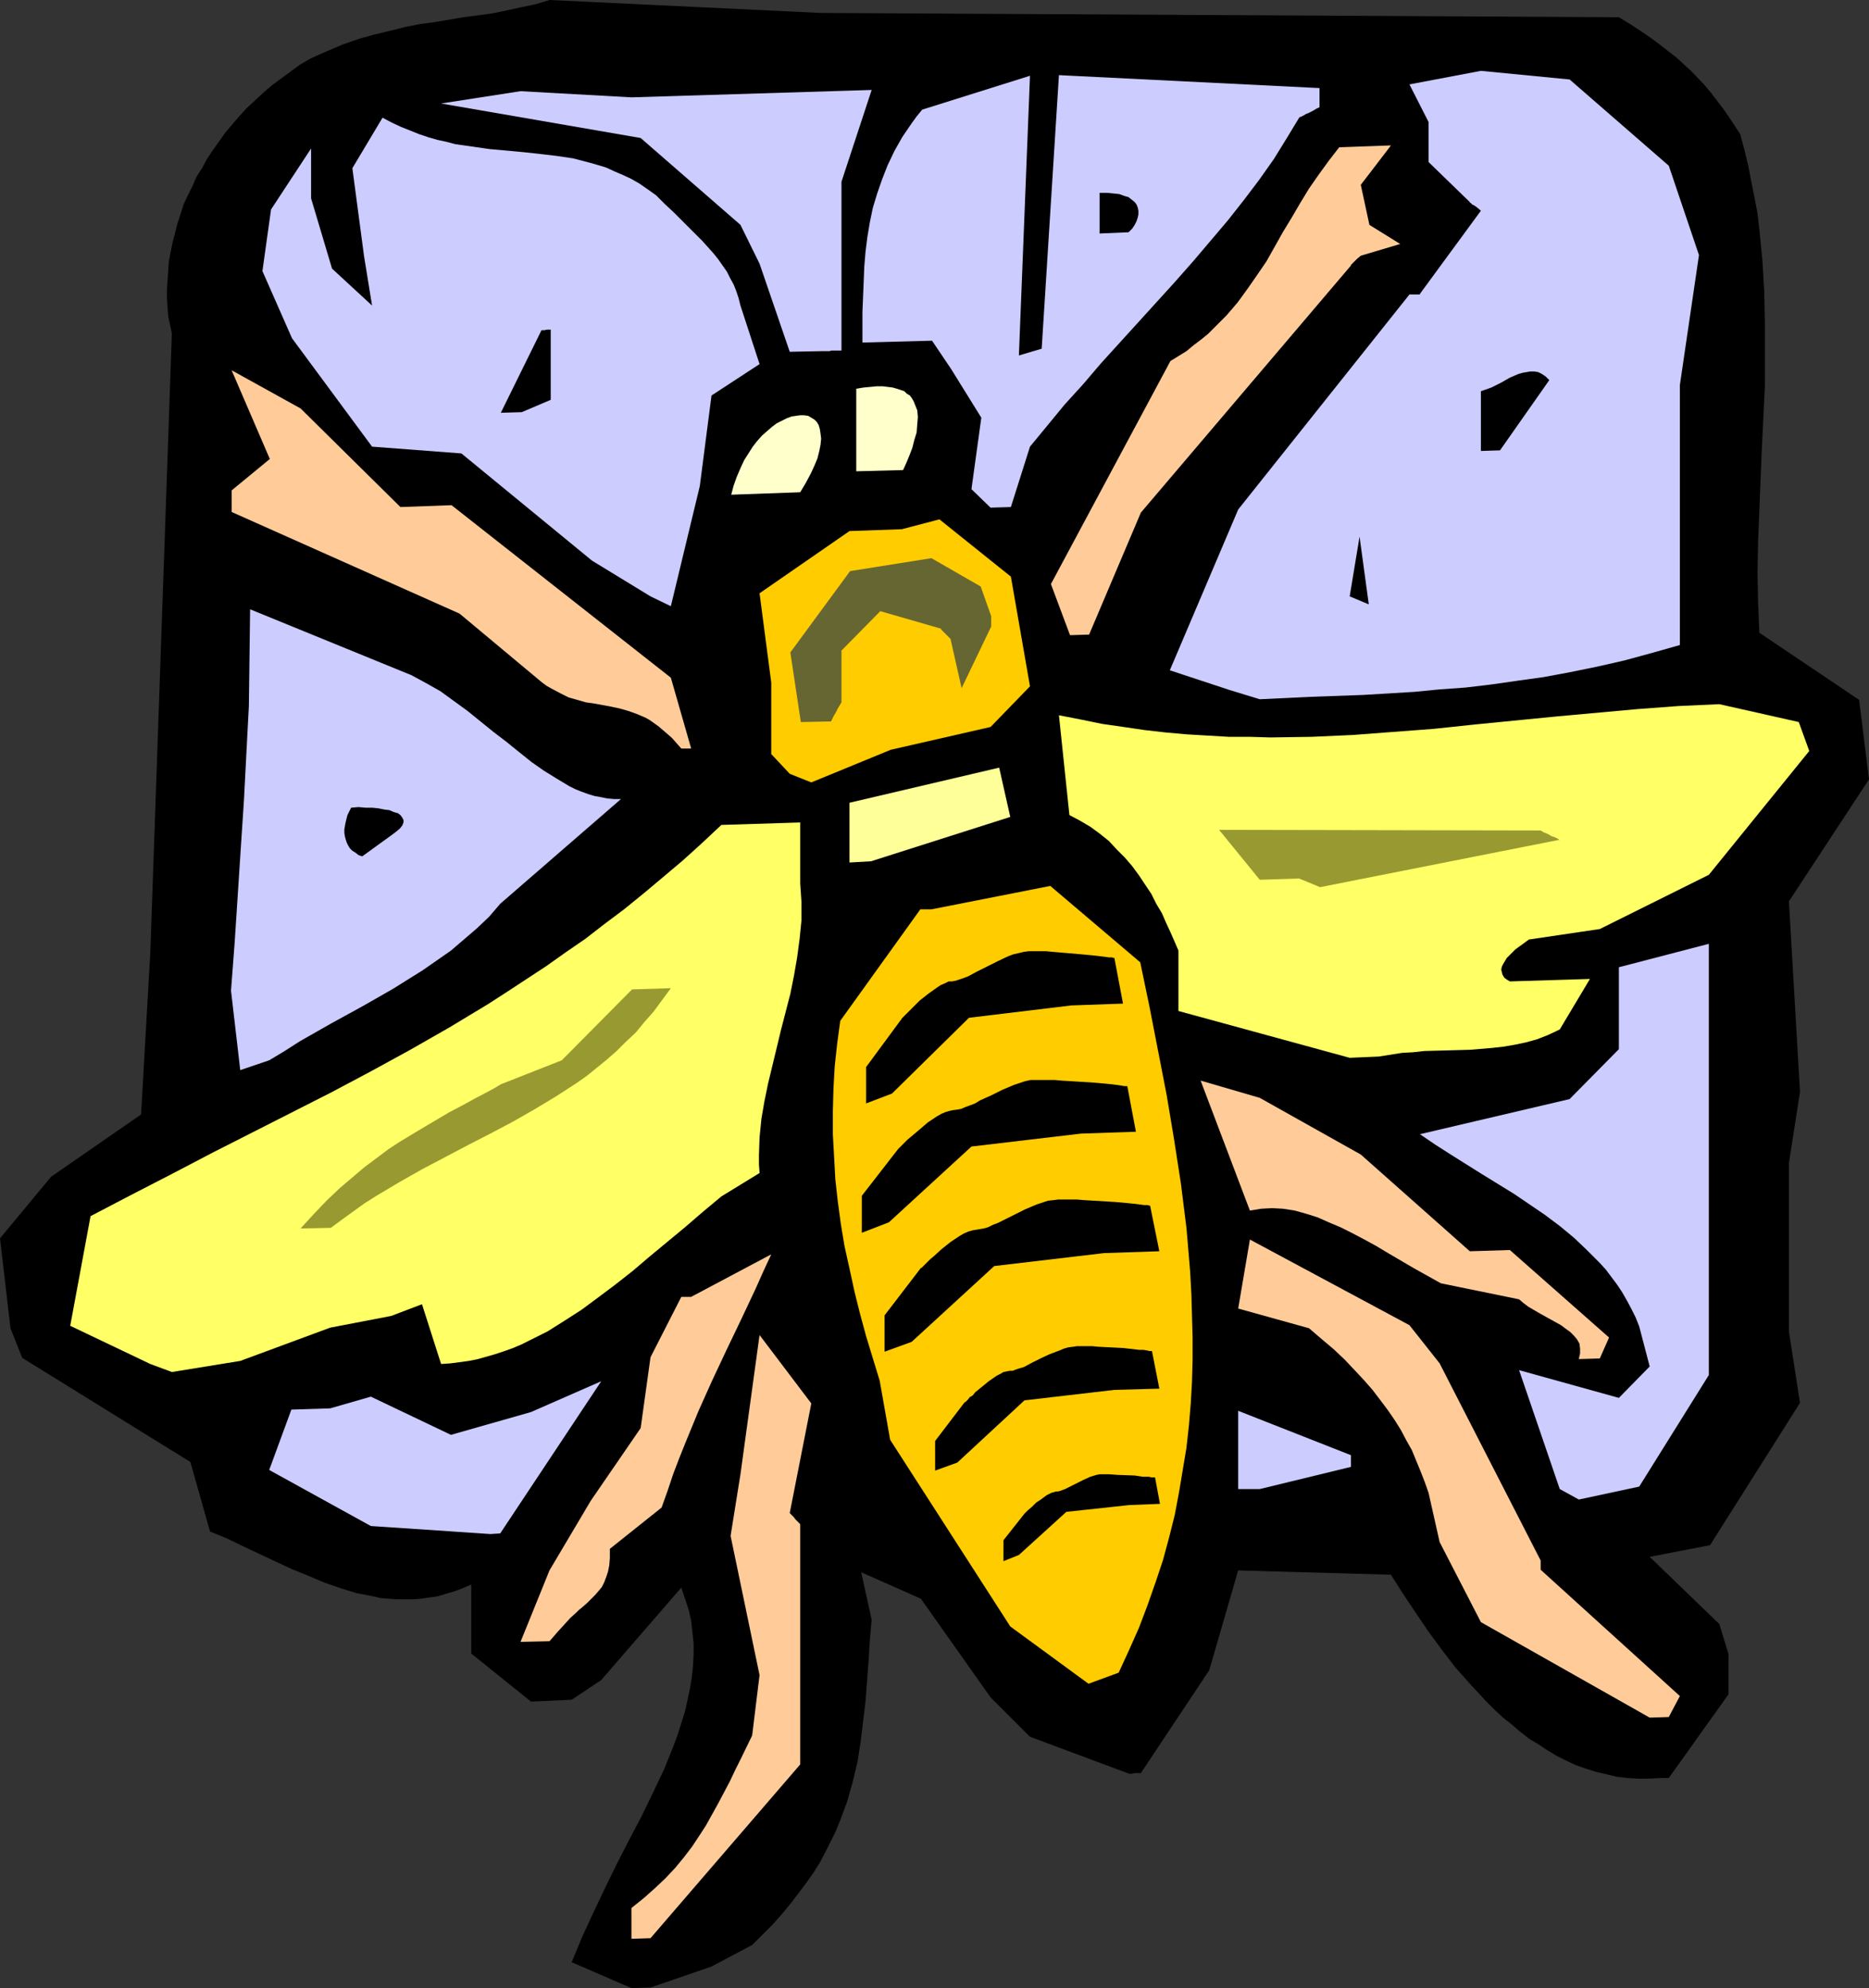 <?xml version="1.0" encoding="UTF-8" standalone="no"?>
<svg
   version="1.0"
   width="129.724mm"
   height="137.981mm"
   id="svg35"
   sodipodi:docname="Bee 10.wmf"
   xmlns:inkscape="http://www.inkscape.org/namespaces/inkscape"
   xmlns:sodipodi="http://sodipodi.sourceforge.net/DTD/sodipodi-0.dtd"
   xmlns="http://www.w3.org/2000/svg"
   xmlns:svg="http://www.w3.org/2000/svg">
  <rect width="100%" height="100%" fill="#333333" stroke="none"/>
  <sodipodi:namedview
     id="namedview35"
     pagecolor="#ffffff"
     bordercolor="#000000"
     borderopacity="0.25"
     inkscape:showpageshadow="2"
     inkscape:pageopacity="0.0"
     inkscape:pagecheckerboard="0"
     inkscape:deskcolor="#d1d1d1"
     inkscape:document-units="mm" />
  <defs
     id="defs1">
    <pattern
       id="WMFhbasepattern"
       patternUnits="userSpaceOnUse"
       width="6"
       height="6"
       x="0"
       y="0" />
  </defs>
  <path
     style="fill:#000000;fill-opacity:1;fill-rule:evenodd;stroke:none"
     d="m 165.64,521.502 -15.675,-6.787 2.747,-6.626 2.909,-6.303 3.07,-6.464 3.07,-6.303 3.232,-6.303 3.232,-6.141 3.07,-6.303 2.909,-6.141 2.424,-5.979 1.131,-3.071 0.97,-3.071 0.97,-3.071 0.646,-2.909 0.646,-3.071 0.485,-2.909 0.323,-3.071 0.162,-2.909 v -2.909 l -0.323,-3.071 -0.323,-2.909 -0.646,-2.909 -0.97,-2.909 -0.97,-2.909 -21.008,24.241 -7.757,5.171 -10.666,0.485 -15.675,-12.605 v -18.1 l -2.262,0.97 -2.101,0.808 -2.262,0.646 -2.101,0.646 -2.262,0.323 -2.101,0.323 -2.101,0.162 h -2.101 -2.262 l -2.101,-0.162 -2.101,-0.162 -2.101,-0.485 -4.202,-0.808 -4.202,-1.293 -4.202,-1.454 -4.202,-1.778 -4.363,-1.778 -4.202,-1.939 -8.565,-4.04 -4.363,-2.101 -4.363,-1.778 L 49.934,383.49 5.818,356.179 2.747,348.422 0,324.828 13.413,308.667 37.006,292.345 39.43,249.842 45.086,87.429 44.602,85.166 44.117,82.904 43.955,80.641 43.794,78.217 v -2.262 l 0.162,-2.424 0.162,-2.424 0.162,-2.424 0.485,-2.586 0.485,-2.424 0.646,-2.424 0.646,-2.586 0.808,-2.424 0.808,-2.586 1.131,-2.424 1.131,-2.262 1.131,-2.586 1.454,-2.262 1.293,-2.424 1.616,-2.424 3.232,-4.525 1.778,-2.101 1.939,-2.262 1.939,-2.101 2.101,-1.939 2.262,-2.101 2.262,-1.939 2.424,-1.778 2.424,-1.778 2.424,-1.778 2.747,-1.616 4.363,-1.939 4.202,-1.778 4.202,-1.454 4.04,-1.131 4.04,-0.97 3.878,-0.97 4.04,-0.808 3.717,-0.485 7.595,-1.293 7.434,-0.97 3.878,-0.808 3.717,-0.808 3.878,-0.808 L 144.147,0 l 71.104,3.394 209.433,1.131 2.909,1.778 2.747,1.778 2.586,1.778 2.424,1.778 2.262,1.778 2.101,1.616 1.939,1.778 1.939,1.778 3.555,3.717 1.616,1.939 1.616,2.101 1.616,2.101 1.454,2.101 1.616,2.424 1.454,2.262 1.131,4.202 0.97,4.04 0.808,4.202 0.808,4.04 0.808,4.202 0.485,4.202 0.808,8.242 0.485,8.242 0.162,8.242 v 8.242 8.242 l -0.808,16.484 -0.646,16.161 -0.323,8.08 -0.162,8.08 0.162,7.919 0.323,7.919 26.179,17.615 2.586,20.847 -21.008,31.998 2.909,49.936 -2.909,18.746 v 44.118 l 2.909,18.746 -23.594,37.331 -15.837,3.071 18.261,17.615 2.424,7.919 v 10.504 l -15.675,21.978 h -0.808 -0.485 -0.97 l -2.909,0.162 h -2.909 l -2.747,-0.162 -2.747,-0.323 -2.747,-0.646 -2.747,-0.646 -2.586,-0.808 -2.747,-0.97 -2.424,-1.131 -2.586,-1.293 -2.424,-1.454 -2.424,-1.616 -2.424,-1.454 -2.262,-1.778 -2.262,-1.939 -2.262,-1.778 -2.262,-2.101 -2.101,-2.101 -4.04,-4.363 -4.04,-4.525 -3.717,-4.848 -3.555,-4.848 -3.394,-5.01 -3.232,-4.848 -3.07,-4.848 -40.077,-1.131 -7.595,26.18 -17.938,26.988 h -0.97 -0.808 l -0.485,0.162 h -0.808 l -26.018,-9.696 -10.342,-10.343 -18.261,-25.857 -15.675,-6.949 2.747,12.444 -0.485,5.495 -0.323,5.333 -0.808,10.666 -0.646,5.333 -0.646,5.333 -0.808,5.171 -1.293,5.333 -1.454,5.171 -0.97,2.586 -0.97,2.586 -1.131,2.747 -1.293,2.586 -1.293,2.586 -1.454,2.747 -1.616,2.586 -1.939,2.747 -1.939,2.586 -2.101,2.747 -2.262,2.747 -2.424,2.747 -2.747,2.747 -2.747,2.747 -10.666,5.656 -15.998,5.495 z"
     id="path1" />
  <path
     style="fill:#ffcc99;fill-opacity:1;fill-rule:evenodd;stroke:none"
     d="m 165.64,508.573 v -8.08 l 3.232,-2.586 2.909,-2.586 2.747,-2.586 2.586,-2.747 2.262,-2.747 2.101,-2.747 1.939,-2.909 1.778,-2.747 1.616,-2.909 1.616,-2.909 3.07,-5.818 1.454,-3.071 1.454,-2.909 2.909,-5.979 1.939,-15.837 -7.595,-36.523 2.586,-16.161 5.01,-36.523 13.574,17.938 -5.656,28.766 0.97,0.97 0.646,0.808 0.485,0.485 0.323,0.323 0.162,0.162 0.162,0.162 v 23.594 18.1 21.332 l -39.269,45.573 z"
     id="path2" />
  <path
     style="fill:#ffcc99;fill-opacity:1;fill-rule:evenodd;stroke:none"
     d="m 432.764,450.557 -44.278,-25.049 -10.827,-21.009 -2.909,-12.928 -0.97,-2.747 -1.131,-2.909 -1.131,-2.747 -1.131,-2.747 -1.454,-2.586 -1.454,-2.747 -1.616,-2.586 -1.778,-2.586 -1.939,-2.586 -2.101,-2.747 -2.262,-2.586 -2.424,-2.586 -2.586,-2.747 -2.909,-2.747 -3.07,-2.586 -3.394,-2.909 -18.584,-5.171 3.07,-18.1 41.854,22.463 7.918,10.02 26.502,51.714 v 2.424 l 36.522,33.129 -2.909,5.495 z"
     id="path3" />
  <path
     style="fill:#ffcc00;fill-opacity:1;fill-rule:evenodd;stroke:none"
     d="m 285.547,441.669 -20.523,-15.029 -31.512,-48.967 -2.747,-15.514 -1.778,-5.818 -1.778,-5.818 -1.616,-5.979 -1.454,-5.818 -1.293,-5.979 -1.293,-5.818 -0.97,-5.818 -0.808,-5.979 -0.646,-5.818 -0.323,-5.979 -0.323,-5.818 v -5.979 l 0.162,-5.979 0.323,-5.818 0.646,-5.979 0.808,-5.979 21.008,-29.251 h 0.97 0.646 1.293 l 31.189,-6.141 23.594,20.039 2.424,11.636 2.262,11.636 2.262,11.636 1.939,11.636 1.778,11.474 1.454,11.636 0.485,5.656 0.485,5.818 0.323,5.818 0.162,5.656 0.162,5.818 v 5.818 l -0.162,5.818 -0.323,5.656 -0.485,5.818 -0.646,5.818 -0.97,5.818 -0.97,5.818 -1.131,5.979 -1.454,5.818 -1.616,5.979 -1.939,5.818 -2.101,5.979 -2.262,5.979 -2.586,5.818 -2.747,5.979 z"
     id="path4" />
  <path
     style="fill:#ffcc99;fill-opacity:1;fill-rule:evenodd;stroke:none"
     d="m 136.552,430.679 7.595,-18.746 10.827,-18.261 13.09,-19.069 2.586,-18.585 8.08,-15.837 h 0.808 0.646 1.131 l 21.008,-11.151 -2.101,4.525 -1.939,4.363 -3.878,8.242 -3.878,8.08 -3.717,7.919 -3.555,7.919 -3.394,8.242 -1.616,4.04 -1.616,4.202 -1.454,4.363 -1.616,4.525 -13.574,10.828 v 1.293 1.131 l -0.162,1.939 -0.323,1.616 -0.485,1.454 -0.485,1.293 -0.646,1.293 -0.808,0.97 -0.97,1.131 -0.97,0.97 -1.131,1.131 -1.293,1.131 -0.808,0.646 -0.646,0.646 -1.616,1.454 -1.616,1.778 -1.778,1.939 -0.97,1.131 -1.131,1.293 z"
     id="path5" />
  <path
     style="fill:#ccccff;fill-opacity:1;fill-rule:evenodd;stroke:none"
     d="m 128.633,402.398 -31.35,-2.101 -26.664,-14.706 5.818,-15.837 10.181,-0.323 10.666,-3.071 21.008,10.02 21.008,-5.979 18.422,-8.08 -26.502,39.917 z"
     id="path6" />
  <path
     style="fill:#ccccff;fill-opacity:1;fill-rule:evenodd;stroke:none"
     d="m 409.171,390.601 -10.666,-31.19 26.179,7.272 8.08,-8.242 -2.747,-10.504 -0.97,-2.424 -1.131,-2.262 -1.131,-2.101 -1.293,-2.262 -1.293,-1.939 -1.454,-1.939 -1.454,-1.939 -1.616,-1.778 -3.394,-3.394 -3.394,-3.232 -3.717,-3.071 -3.878,-2.909 -4.04,-2.747 -4.04,-2.747 -8.403,-5.171 -8.242,-5.171 -4.04,-2.586 -4.04,-2.747 39.269,-9.212 12.928,-13.09 v -21.494 l 23.594,-6.141 v 86.782 26.342 l -18.261,29.251 -15.837,3.394 z"
     id="path7" />
  <path
     style="fill:#ccccff;fill-opacity:1;fill-rule:evenodd;stroke:none"
     d="m 324.816,390.601 v -20.524 l 29.573,11.636 v 3.071 l -23.917,5.818 z"
     id="path8" />
  <path
     style="fill:#ffcc99;fill-opacity:1;fill-rule:evenodd;stroke:none"
     d="m 414.18,356.502 0.162,-0.808 0.162,-0.646 v -0.646 -0.646 l -0.162,-1.293 -0.646,-1.131 -0.808,-0.97 -0.97,-0.97 -1.131,-0.808 -1.293,-0.97 -2.909,-1.616 -2.909,-1.616 -2.747,-1.616 -1.293,-0.97 -1.131,-0.97 -20.523,-4.202 -6.949,-3.879 -6.626,-3.879 -3.232,-1.939 -3.232,-1.778 -3.07,-1.616 -3.232,-1.616 -3.07,-1.293 -2.909,-1.293 -3.07,-0.97 -2.909,-0.808 -3.07,-0.485 -2.909,-0.162 -2.909,0.162 -2.909,0.485 -12.928,-34.099 15.514,4.525 26.502,14.868 28.603,25.372 10.504,-0.323 26.018,22.948 -2.424,5.495 z"
     id="path9" />
  <path
     style="fill:#ffff66;fill-opacity:1;fill-rule:evenodd;stroke:none"
     d="m 39.43,357.795 -21.008,-10.02 5.333,-28.766 10.827,-5.656 10.666,-5.495 10.504,-5.495 10.504,-5.333 20.685,-10.504 10.342,-5.495 10.342,-5.656 10.181,-5.818 10.181,-6.141 5.01,-3.232 5.171,-3.394 5.171,-3.394 5.01,-3.555 5.171,-3.555 5.01,-3.879 5.171,-3.879 5.171,-4.202 5.01,-4.202 5.171,-4.363 5.01,-4.525 5.171,-4.848 20.685,-0.646 v 15.999 l 0.162,2.424 0.162,2.424 v 2.424 2.424 l -0.485,4.848 -0.646,4.848 -0.808,4.687 -0.97,4.848 -2.424,9.373 -2.262,9.373 -1.131,4.687 -0.97,4.687 -0.808,4.687 -0.485,4.848 -0.162,4.687 v 2.424 l 0.162,2.262 -10.019,6.141 -4.848,4.04 -4.686,4.04 -4.686,3.879 -4.686,3.879 -4.363,3.717 -4.525,3.555 -4.525,3.394 -4.363,3.232 -4.525,2.909 -4.363,2.747 -4.525,2.262 -2.262,1.131 -2.262,0.97 -2.262,0.808 -2.424,0.808 -2.262,0.646 -2.262,0.646 -2.424,0.485 -2.424,0.323 -2.424,0.323 -2.424,0.162 -5.01,-15.676 -8.08,3.071 -15.998,3.071 -23.594,8.727 -17.938,2.909 z"
     id="path10" />
  <path
     style="fill:#999932;fill-opacity:1;fill-rule:evenodd;stroke:none"
     d="m 78.861,322.242 3.394,-3.717 3.394,-3.555 3.394,-3.232 3.232,-2.747 3.232,-2.747 3.232,-2.424 3.232,-2.424 3.232,-2.101 3.232,-1.939 3.232,-1.939 6.302,-3.717 3.394,-1.778 3.232,-1.778 3.394,-1.778 1.778,-0.97 1.616,-0.97 15.998,-6.303 18.422,-18.585 10.181,-0.323 -2.262,3.071 -2.262,3.071 -2.424,2.747 -2.262,2.747 -2.586,2.424 -2.424,2.424 -2.586,2.262 -2.586,2.101 -2.586,2.101 -2.747,1.939 -5.494,3.555 -5.656,3.394 -5.656,3.232 -5.818,3.071 -5.979,3.071 -5.818,3.071 -6.141,3.232 -5.979,3.394 -5.979,3.555 -3.07,1.939 -2.909,2.101 -2.909,2.101 -3.07,2.262 z"
     id="path11" />
  <path
     style="fill:#ffff66;fill-opacity:1;fill-rule:evenodd;stroke:none"
     d="m 354.065,277.477 -44.925,-12.282 v -15.837 l -0.97,-2.262 -1.131,-2.586 -1.131,-2.424 -1.131,-2.586 -1.454,-2.424 -1.293,-2.586 -1.616,-2.424 -1.616,-2.424 -1.778,-2.424 -1.939,-2.262 -2.101,-2.101 -2.101,-2.262 -2.424,-1.939 -2.424,-1.778 -2.747,-1.616 -2.747,-1.454 -2.747,-26.18 5.818,1.131 5.494,1.131 5.656,0.808 5.494,0.808 5.656,0.646 5.494,0.485 5.494,0.323 5.494,0.323 h 5.494 l 5.333,0.162 10.827,-0.162 10.827,-0.485 10.666,-0.808 10.666,-0.808 10.666,-1.131 21.331,-2.101 10.666,-0.97 10.666,-0.97 10.827,-0.808 10.666,-0.485 20.846,4.687 2.747,7.595 -26.341,32.483 -28.603,14.221 -18.584,2.747 -1.778,1.293 -1.778,1.293 -1.616,1.616 -0.646,0.646 -0.485,0.808 -0.485,0.808 -0.323,0.646 -0.162,0.808 0.162,0.646 0.162,0.646 0.485,0.808 0.646,0.485 0.808,0.485 21.008,-0.646 -7.918,13.252 -3.07,1.454 -2.909,1.131 -2.909,0.808 -3.07,0.646 -2.909,0.485 -2.909,0.323 -5.818,0.485 -5.979,0.162 -5.979,0.162 -2.909,0.323 -2.909,0.162 -3.07,0.485 -3.07,0.485 z"
     id="path12" />
  <path
     style="fill:#ccccff;fill-opacity:1;fill-rule:evenodd;stroke:none"
     d="m 63.024,280.709 -2.424,-20.847 0.97,-12.767 0.808,-12.444 0.808,-12.444 0.808,-12.282 0.646,-12.444 0.646,-12.282 0.162,-12.605 0.162,-12.767 42.339,17.292 3.878,2.101 3.717,2.101 3.555,2.586 3.555,2.586 6.787,5.495 3.394,2.586 3.394,2.747 3.232,2.586 3.232,2.262 3.394,2.101 3.232,1.939 1.616,0.808 1.616,0.646 1.778,0.646 1.616,0.485 1.778,0.323 1.616,0.323 1.778,0.162 h 1.778 l -31.674,27.473 -2.909,3.394 -3.232,3.071 -3.394,2.909 -3.394,2.909 -3.717,2.586 -3.717,2.586 -3.878,2.424 -3.878,2.424 -7.918,4.525 -8.242,4.525 -8.242,4.687 -4.04,2.586 -4.04,2.424 z"
     id="path13" />
  <path
     style="fill:#999932;fill-opacity:1;fill-rule:evenodd;stroke:none"
     d="m 340.814,230.45 -10.342,0.323 -10.666,-13.09 84.355,0.162 0.808,0.485 0.808,0.323 0.646,0.323 0.485,0.323 0.485,0.162 0.485,0.162 0.646,0.323 0.323,0.162 0.162,0.162 h 0.162 l -62.862,12.444 z"
     id="path14" />
  <path
     style="fill:#ffff99;fill-opacity:1;fill-rule:evenodd;stroke:none"
     d="m 222.846,226.248 v -15.676 l 39.269,-9.212 2.909,12.928 -36.522,11.636 z"
     id="path15" />
  <path
     style="fill:#000000;fill-opacity:1;fill-rule:evenodd;stroke:none"
     d="m 95.021,224.632 -0.97,-0.323 -0.808,-0.646 -0.808,-0.485 -0.646,-0.646 -0.485,-0.808 -0.323,-0.646 -0.323,-0.97 -0.162,-0.646 -0.162,-0.97 v -0.97 l 0.323,-1.778 0.485,-1.939 0.97,-1.939 1.939,-0.162 1.778,0.162 h 1.778 l 1.616,0.162 1.616,0.323 1.293,0.162 1.131,0.485 1.131,0.323 0.646,0.485 0.485,0.646 0.323,0.646 v 0.646 l -0.323,0.808 -0.646,0.808 -0.97,0.808 -0.646,0.485 -0.646,0.485 z"
     id="path16" />
  <path
     style="fill:#ffcc00;fill-opacity:1;fill-rule:evenodd;stroke:none"
     d="m 207.171,202.977 -4.848,-5.171 v -18.746 l -3.07,-23.433 23.594,-16.322 13.736,-0.485 9.858,-2.586 18.746,15.029 5.01,28.766 -10.342,10.666 -26.179,5.979 -20.846,8.565 z"
     id="path17" />
  <path
     style="fill:#ffcc99;fill-opacity:1;fill-rule:evenodd;stroke:none"
     d="m 178.729,196.351 -1.293,-1.454 -1.131,-1.293 -1.293,-1.131 -1.131,-0.97 -1.131,-0.97 -1.131,-0.808 -1.131,-0.808 -1.131,-0.646 -2.262,-0.97 -2.262,-0.808 -2.262,-0.646 -2.262,-0.485 -4.363,-0.808 -2.262,-0.323 -2.262,-0.646 -2.262,-0.646 -2.262,-1.131 -2.424,-1.293 -1.131,-0.646 -1.293,-0.97 -21.493,-17.938 -59.792,-26.665 v -5.656 l 10.019,-8.242 -10.019,-23.271 18.099,10.02 26.179,25.857 13.413,-0.485 57.53,45.25 5.333,18.585 z"
     id="path18" />
  <path
     style="fill:#666632;fill-opacity:1;fill-rule:evenodd;stroke:none"
     d="m 210.08,189.402 -2.747,-18.261 15.675,-21.332 21.331,-3.394 12.928,7.434 2.747,7.757 v 2.747 l -7.757,16.161 -2.909,-12.928 -0.97,-0.97 -0.646,-0.646 -0.485,-0.485 -0.323,-0.323 -0.162,-0.323 h -0.162 l -15.675,-4.525 -10.181,10.343 v 13.575 l -0.485,0.808 -0.485,0.808 -0.323,0.646 -0.323,0.646 -0.323,0.485 -0.162,0.323 -0.323,0.646 -0.162,0.323 -0.162,0.323 v 0 z"
     id="path19" />
  <path
     style="fill:#ccccff;fill-opacity:1;fill-rule:evenodd;stroke:none"
     d="m 322.553,180.998 -15.675,-5.171 17.938,-42.179 44.925,-56.4 h 0.808 0.808 1.131 v -0.162 l 15.998,-21.817 -0.97,-0.808 -0.646,-0.485 -0.646,-0.323 -0.323,-0.323 -0.162,-0.162 h -0.162 V 53.007 L 374.75,42.502 V 31.998 l -5.01,-9.858 18.746,-3.555 23.27,2.262 26.018,22.625 7.918,23.433 -5.01,34.099 v 68.198 l -7.434,2.101 -7.11,1.939 -7.11,1.616 -7.11,1.454 -6.949,1.293 -6.949,0.97 -6.787,0.97 -6.787,0.808 -6.787,0.485 -6.626,0.646 -13.413,0.808 -13.574,0.485 -13.574,0.646 z"
     id="path20" />
  <path
     style="fill:#ffcc99;fill-opacity:1;fill-rule:evenodd;stroke:none"
     d="m 280.699,166.616 -5.01,-13.413 31.35,-58.501 2.101,-1.293 2.101,-1.293 1.939,-1.616 1.939,-1.454 1.778,-1.454 1.616,-1.616 3.232,-3.232 2.909,-3.394 2.586,-3.555 2.586,-3.717 2.424,-3.555 4.363,-7.757 2.262,-3.717 2.262,-3.879 2.262,-3.717 2.586,-3.717 2.586,-3.555 2.747,-3.555 13.574,-0.485 -7.918,10.343 2.262,10.504 8.08,5.01 -10.342,3.071 -0.97,0.808 -0.646,0.646 -0.485,0.485 -0.323,0.323 -0.162,0.162 v 0.162 l -55.106,64.804 -13.574,31.998 z"
     id="path21" />
  <path
     style="fill:#000000;fill-opacity:1;fill-rule:evenodd;stroke:none"
     d="m 354.065,156.434 2.586,-15.676 2.424,17.777 z"
     id="path22" />
  <path
     style="fill:#ccccff;fill-opacity:1;fill-rule:evenodd;stroke:none"
     d="M 170.649,156.434 155.297,147.061 121.038,118.942 97.606,117.164 76.598,88.722 68.842,71.107 71.104,54.946 81.608,38.947 v 13.09 l 5.494,18.423 10.504,9.696 -2.101,-12.928 -3.07,-23.11 7.918,-13.252 2.424,1.293 2.424,1.131 2.424,0.97 2.424,0.97 2.424,0.808 2.262,0.646 2.262,0.485 2.424,0.646 4.525,0.646 4.525,0.646 8.888,0.808 4.363,0.485 4.202,0.485 4.363,0.646 4.363,1.131 2.262,0.646 2.101,0.646 2.101,0.97 2.262,0.97 2.101,0.97 2.262,1.293 2.101,1.454 2.262,1.616 2.262,2.262 2.262,2.101 2.101,2.101 0.97,0.97 0.97,0.97 1.778,1.778 1.778,1.778 1.454,1.616 1.454,1.616 1.293,1.616 1.131,1.616 1.131,1.616 0.808,1.616 0.97,1.778 0.646,1.616 0.646,1.939 0.485,1.939 5.01,15.353 -12.605,8.242 -3.07,23.756 -7.595,31.513 z"
     id="path23" />
  <path
     style="fill:#ccccff;fill-opacity:1;fill-rule:evenodd;stroke:none"
     d="m 259.853,133.163 -5.01,-4.848 2.586,-18.746 -7.918,-12.767 -5.01,-7.434 -18.261,0.485 v -7.919 l 0.323,-7.919 0.162,-4.04 0.323,-3.879 0.485,-3.879 0.646,-3.879 0.808,-3.879 1.131,-3.717 1.293,-3.717 1.454,-3.717 1.778,-3.717 2.101,-3.717 2.424,-3.555 1.293,-1.778 1.454,-1.778 28.28,-8.888 -2.909,73.369 5.979,-1.778 4.525,-71.753 68.357,3.394 v 5.01 l -0.97,0.485 -0.808,0.485 -0.646,0.323 -0.646,0.323 -0.485,0.162 -0.485,0.323 -0.646,0.323 -0.323,0.162 h -0.162 l -0.162,0.162 -3.232,5.333 -3.394,5.495 -3.878,5.495 -4.04,5.333 -4.202,5.333 -4.525,5.333 -4.525,5.333 -4.848,5.495 -9.696,10.666 -9.696,10.666 -4.686,5.495 -4.848,5.333 -4.525,5.495 -4.525,5.495 -5.01,15.837 z"
     id="path24" />
  <path
     style="fill:#ffffcc;fill-opacity:1;fill-rule:evenodd;stroke:none"
     d="m 191.819,129.769 0.646,-2.424 0.808,-2.262 0.97,-2.262 0.97,-2.101 1.131,-1.778 1.131,-1.778 1.131,-1.454 1.293,-1.454 1.293,-1.131 1.293,-1.131 1.293,-0.97 1.293,-0.646 1.293,-0.646 1.293,-0.485 1.131,-0.162 1.131,-0.162 h 0.97 l 1.131,0.162 0.808,0.485 0.808,0.485 0.646,0.646 0.485,0.808 0.323,1.131 0.162,1.131 0.162,1.293 -0.162,1.616 -0.323,1.616 -0.485,1.939 -0.808,1.939 -0.97,2.101 -1.293,2.424 -1.454,2.424 z"
     id="path25" />
  <path
     style="fill:#ffffcc;fill-opacity:1;fill-rule:evenodd;stroke:none"
     d="m 224.624,123.628 v -21.655 l 1.939,-0.323 1.778,-0.162 1.616,-0.162 h 1.616 l 1.293,0.162 1.293,0.162 1.131,0.323 0.97,0.323 0.97,0.323 0.646,0.646 0.808,0.485 0.485,0.646 0.485,0.808 0.323,0.808 0.323,0.808 0.323,0.808 0.162,1.778 -0.162,1.939 -0.162,2.101 -0.646,2.101 -0.485,1.939 -0.808,2.101 -0.808,1.939 -0.808,1.778 z"
     id="path26" />
  <path
     style="fill:#000000;fill-opacity:1;fill-rule:evenodd;stroke:none"
     d="m 388.486,118.295 v -15.676 l 2.747,-0.97 2.586,-1.293 2.262,-1.293 2.262,-0.97 1.131,-0.323 0.97,-0.162 0.97,-0.162 h 1.131 l 0.97,0.162 0.97,0.485 0.97,0.646 0.97,0.97 -12.928,18.423 z"
     id="path27" />
  <path
     style="fill:#000000;fill-opacity:1;fill-rule:evenodd;stroke:none"
     d="m 131.381,108.276 10.666,-21.655 h 0.808 l 0.646,-0.162 h 0.97 v 18.423 l -7.595,3.232 z"
     id="path28" />
  <path
     style="fill:#ccccff;fill-opacity:1;fill-rule:evenodd;stroke:none"
     d="m 207.171,92.277 -7.918,-23.11 -5.01,-10.181 -26.179,-22.786 -52.358,-9.05 20.846,-3.232 29.088,1.616 63.024,-1.939 -7.918,24.079 v 44.28 h -0.97 -1.616 l -0.646,0.162 h -0.97 -0.646 -0.646 z"
     id="path29" />
  <path
     style="fill:#000000;fill-opacity:1;fill-rule:evenodd;stroke:none"
     d="M 288.456,61.249 V 50.583 h 1.939 l 1.616,0.162 1.616,0.162 1.293,0.485 1.131,0.323 0.808,0.646 0.808,0.646 0.485,0.646 0.323,0.808 0.162,0.808 v 0.97 l -0.162,0.808 -0.323,0.97 -0.485,0.97 -0.646,0.97 -0.97,0.97 z"
     id="path30" />
  <path
     style="fill:#000000;fill-opacity:1;fill-rule:evenodd;stroke:none"
     d="m 226.078,313.677 9.534,-12.282 0.162,-0.162 0.323,-0.323 0.485,-0.485 0.646,-0.646 0.808,-0.808 0.97,-0.808 2.101,-1.778 2.262,-1.939 2.424,-1.616 1.131,-0.646 1.131,-0.485 1.131,-0.323 0.808,-0.162 1.131,-0.162 0.97,-0.162 1.131,-0.485 1.293,-0.485 1.293,-0.485 1.293,-0.808 2.909,-1.293 2.909,-1.454 3.07,-1.293 1.454,-0.485 1.454,-0.485 1.454,-0.323 h 1.293 3.07 1.939 l 1.778,0.162 7.918,0.485 1.939,0.162 1.778,0.162 1.616,0.162 1.293,0.162 1.131,0.162 0.808,0.162 h 0.646 0.162 l 2.262,11.959 -14.382,0.485 -28.765,3.394 -21.654,19.878 -7.11,2.747 z"
     id="path31" />
  <path
     style="fill:#000000;fill-opacity:1;fill-rule:evenodd;stroke:none"
     d="m 227.209,279.901 9.05,-12.282 0.162,-0.162 0.162,-0.323 0.485,-0.485 0.646,-0.646 0.808,-0.808 0.808,-0.808 1.939,-1.939 2.262,-1.778 2.262,-1.616 0.97,-0.646 1.131,-0.485 0.97,-0.485 h 0.808 l 0.97,-0.162 0.97,-0.323 0.97,-0.323 1.293,-0.485 2.424,-1.293 2.586,-1.293 2.909,-1.454 2.747,-1.293 1.293,-0.485 1.454,-0.323 1.293,-0.323 1.293,-0.162 h 2.909 1.616 l 1.778,0.162 7.434,0.646 1.778,0.162 1.616,0.162 1.454,0.162 1.293,0.162 1.131,0.162 h 0.808 l 0.485,0.162 h 0.162 l 2.262,11.959 -13.574,0.485 -26.826,3.232 -20.2,19.878 -6.787,2.586 z"
     id="path32" />
  <path
     style="fill:#000000;fill-opacity:1;fill-rule:evenodd;stroke:none"
     d="m 232.057,345.028 9.534,-12.444 h 0.162 l 0.323,-0.323 0.485,-0.485 0.646,-0.646 0.808,-0.808 0.97,-0.808 1.939,-1.778 2.424,-1.939 2.424,-1.616 1.131,-0.646 1.131,-0.485 1.131,-0.323 0.97,-0.162 0.97,-0.162 0.97,-0.162 1.131,-0.323 1.293,-0.646 1.293,-0.485 1.293,-0.646 2.909,-1.454 2.909,-1.454 3.07,-1.293 1.454,-0.485 1.454,-0.485 1.454,-0.162 1.293,-0.162 h 3.07 1.778 l 1.939,0.162 8.08,0.485 1.778,0.162 1.778,0.162 1.616,0.162 1.293,0.162 1.131,0.162 h 0.97 l 0.485,0.162 h 0.162 l 2.424,11.959 -14.544,0.485 -28.765,3.394 -21.654,19.878 -7.11,2.586 z"
     id="path33" />
  <path
     style="fill:#000000;fill-opacity:1;fill-rule:evenodd;stroke:none"
     d="m 245.309,377.996 7.757,-10.181 h 0.162 l 0.323,-0.323 0.323,-0.323 0.485,-0.646 0.808,-0.485 0.646,-0.808 1.778,-1.454 1.778,-1.454 2.101,-1.454 0.97,-0.485 0.808,-0.485 0.808,-0.162 0.808,-0.162 h 0.808 l 0.808,-0.323 0.97,-0.323 1.131,-0.323 2.101,-1.131 2.262,-1.131 2.424,-1.131 2.586,-0.97 1.131,-0.485 1.131,-0.323 1.293,-0.162 0.97,-0.162 h 2.586 1.454 l 1.616,0.162 6.464,0.323 1.454,0.162 1.454,0.162 1.293,0.162 h 1.131 l 0.97,0.162 0.646,0.162 h 0.485 0.162 l 1.939,9.858 -11.797,0.323 -23.594,2.747 -17.614,16.322 -5.818,2.101 z"
     id="path34" />
  <path
     style="fill:#000000;fill-opacity:1;fill-rule:evenodd;stroke:none"
     d="m 263.246,404.014 5.494,-6.949 0.162,-0.162 0.162,-0.162 0.323,-0.323 0.323,-0.323 0.97,-0.808 1.131,-1.131 1.454,-0.97 1.293,-0.97 0.646,-0.323 0.646,-0.323 0.646,-0.162 0.485,-0.162 h 0.485 l 0.646,-0.162 1.293,-0.485 1.616,-0.808 1.616,-0.808 1.616,-0.808 1.778,-0.808 1.616,-0.485 0.808,-0.162 h 0.808 1.778 l 2.101,0.162 4.525,0.162 2.101,0.323 h 0.808 0.808 l 0.646,0.162 h 0.485 0.323 0.162 l 1.293,6.949 -8.08,0.323 -16.483,1.778 -12.443,11.312 -4.04,1.616 z"
     id="path35" />
</svg>
